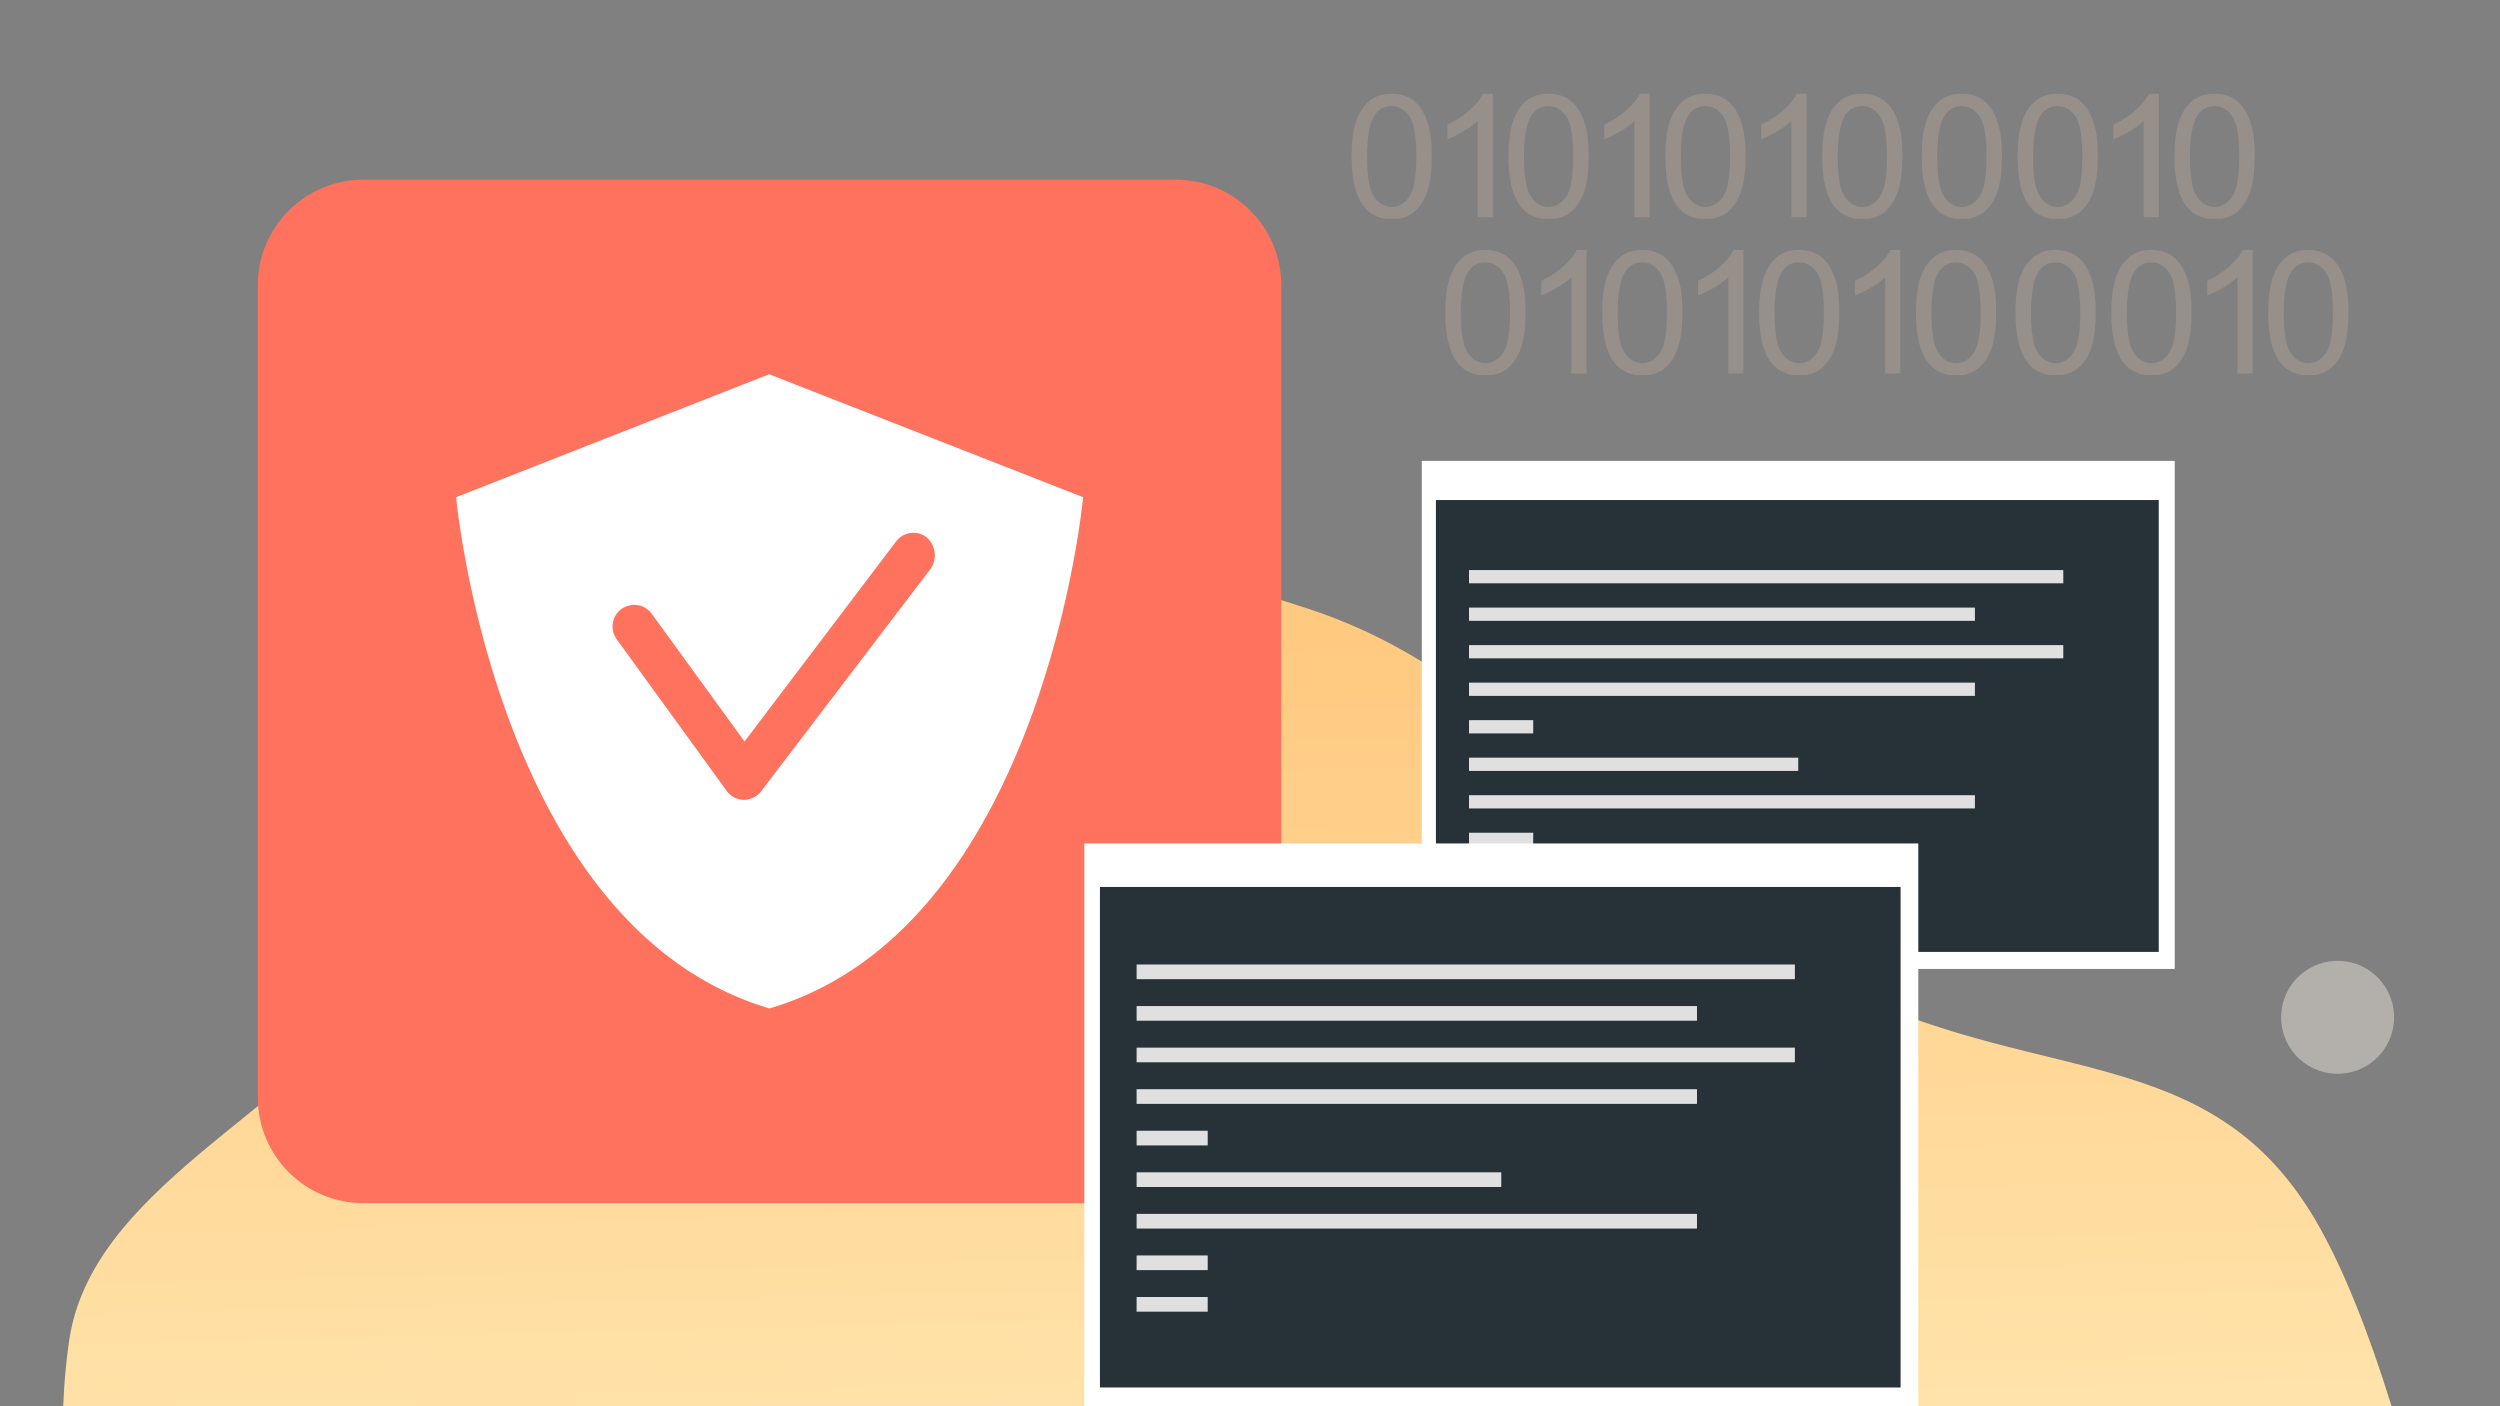 <svg width="320" height="180" fill="none" xmlns="http://www.w3.org/2000/svg"><rect width="100%" height="100%" fill="#808080" stroke="none"/><g clip-path="url(#a)"><path fill-rule="evenodd" clip-rule="evenodd" d="M320.685 240.417c-3.89 23.6-8.24 34.363-26.288 52.436-18.267 18.298-56.083 26.072-90.977 20.09-33.934-5.817-53.079-36.066-84.269-50.129-27.7-12.488-64.641-8.844-86.366-26.8-21.938-18.133-26.961-43.437-23.941-64.37 2.787-19.308 27.873-28.989 39.76-45.194 12.53-17.085 8.562-42.985 31.862-52.455 23.597-9.594 58.268-5.625 87.28 4.023 26.987 8.97 39.426 32.416 63.359 46.053 26.964 15.367 49.766 8.314 64.071 30.165 14.006 21.398 25.329 82.313 21.856 103.381l3.653-17.2Z" fill="url(#b)"/><path d="M278.342 59H182v65.015h96.342V59Z" fill="#fff"/><path opacity=".7" d="M278.342 59H182v65.015h96.342V59Z" fill="#fff"/><path d="M276.319 64.006h-92.522v57.839h92.522v-57.84Z" fill="#263238"/><path d="M264.102 72.969h-76.068v1.695h76.068v-1.695ZM252.789 77.772h-64.755v1.695h64.755v-1.695ZM264.102 82.574h-76.068v1.695h76.068v-1.695ZM252.789 87.378h-64.755v1.695h64.755v-1.695ZM196.25 92.18h-8.216v1.696h8.216V92.18ZM230.176 96.983h-42.142v1.696h42.142v-1.696ZM252.789 101.786h-64.755v1.695h64.755v-1.695ZM196.25 106.589h-8.216v1.695h8.216v-1.695ZM196.25 111.392h-8.216v1.695h8.216v-1.695Z" fill="#E0E0E0"/><path d="M150.484 23H46.516C39.051 23 33 29.052 33 36.516v103.968C33 147.948 39.051 154 46.516 154h103.968c7.464 0 13.516-6.052 13.516-13.516V36.516C164 29.052 157.948 23 150.484 23Z" fill="#FF725E"/><path d="M98.454 47.904 58.38 63.64s5.067 55.107 40.12 65.439c35.069-10.332 40.136-65.439 40.136-65.439L98.454 47.904Zm-1.01 53.362a2.876 2.876 0 0 1-2.22 1.117c-.887 0-1.699-.444-2.219-1.163L78.938 81.825a2.769 2.769 0 0 1 .612-3.873 2.769 2.769 0 0 1 3.873.613L95.3 94.913l19.41-25.624a2.773 2.773 0 0 1 3.873-.536 3.05 3.05 0 0 1 .535 4.056l-21.675 28.457ZM245.529 107.984H138.813V180h106.716v-72.016Z" fill="#fff"/><path opacity=".7" d="M245.529 107.984H138.813V180h106.716v-72.016Z" fill="#fff"/><path d="M243.276 113.53H140.792v64.067h102.484V113.53Z" fill="#263238"/><path d="M229.743 123.456h-84.258v1.878h84.258v-1.878ZM217.213 128.776h-71.728v1.878h71.728v-1.878ZM229.743 134.096h-84.258v1.878h84.258v-1.878ZM217.213 139.417h-71.728v1.878h71.728v-1.878ZM154.586 144.737h-9.101v1.878h9.101v-1.878ZM192.165 150.057h-46.68v1.878h46.68v-1.878ZM217.213 155.377h-71.728v1.878h71.728v-1.878ZM154.586 160.697h-9.101v1.878h9.101v-1.878ZM154.586 166.017h-9.101v1.878h9.101v-1.878Z" fill="#E0E0E0"/><circle cx="299.215" cy="130.215" r="7.232" transform="rotate(-42.127 299.215 130.215)" fill="#D6D0C9" style="mix-blend-mode:multiply" opacity=".6"/><g style="mix-blend-mode:multiply" opacity=".4" clip-path="url(#c)" fill="#B8A697"><path d="M173 20.04c0-1.86.19-3.36.58-4.5.38-1.14.95-2.01 1.71-2.63.75-.62 1.71-.92 2.85-.92.85 0 1.59.17 2.22.51.64.34 1.16.83 1.58 1.47.42.64.74 1.42.98 2.34.24.92.35 2.16.35 3.72 0 1.85-.19 3.34-.57 4.47-.38 1.14-.95 2.01-1.7 2.63-.76.62-1.71.93-2.86.93-1.52 0-2.71-.54-3.58-1.63-1.04-1.31-1.56-3.45-1.56-6.4v.01Zm1.99 0c0 2.59.3 4.31.91 5.16.6.86 1.35 1.28 2.24 1.28.89 0 1.63-.43 2.24-1.29.61-.86.91-2.58.91-5.16s-.3-4.31-.91-5.17c-.61-.86-1.36-1.28-2.26-1.28-.9 0-1.6.38-2.13 1.13-.67.96-1 2.73-1 5.32v.01ZM191.07 27.81h-1.93V15.49c-.46.44-1.08.89-1.83 1.33-.76.44-1.43.78-2.04 1v-1.87c1.08-.51 2.03-1.12 2.84-1.85s1.38-1.42 1.72-2.11h1.25V27.8l-.01.01ZM193.08 20.04c0-1.86.19-3.36.58-4.5.38-1.14.95-2.01 1.71-2.63.75-.62 1.71-.92 2.85-.92.85 0 1.59.17 2.22.51.64.34 1.16.83 1.58 1.47.42.64.74 1.42.98 2.34.24.92.35 2.16.35 3.72 0 1.85-.19 3.34-.57 4.47-.38 1.14-.95 2.01-1.7 2.63-.76.62-1.71.93-2.86.93-1.52 0-2.71-.54-3.58-1.63-1.04-1.31-1.56-3.45-1.56-6.4v.01Zm1.99 0c0 2.59.3 4.31.91 5.16.6.86 1.35 1.28 2.24 1.28.89 0 1.63-.43 2.24-1.29.61-.86.91-2.58.91-5.16s-.3-4.31-.91-5.17c-.61-.86-1.36-1.28-2.26-1.28-.9 0-1.6.38-2.13 1.13-.67.96-1 2.73-1 5.32v.01ZM211.15 27.81h-1.93V15.49c-.46.44-1.08.89-1.83 1.33-.76.44-1.43.78-2.04 1v-1.87c1.08-.51 2.03-1.12 2.84-1.85s1.38-1.42 1.72-2.11h1.25V27.8l-.01.01ZM213.16 20.04c0-1.86.19-3.36.58-4.5.38-1.14.95-2.01 1.71-2.63.75-.62 1.71-.92 2.85-.92.85 0 1.59.17 2.22.51.64.34 1.16.83 1.58 1.47.42.64.74 1.42.98 2.34.24.92.35 2.16.35 3.72 0 1.85-.19 3.34-.57 4.47-.38 1.14-.95 2.01-1.7 2.63-.76.62-1.71.93-2.86.93-1.52 0-2.71-.54-3.58-1.63-1.04-1.31-1.56-3.45-1.56-6.4v.01Zm1.99 0c0 2.59.3 4.31.91 5.16.6.86 1.35 1.28 2.24 1.28.89 0 1.63-.43 2.24-1.29.61-.86.91-2.58.91-5.16s-.3-4.31-.91-5.17c-.61-.86-1.36-1.28-2.26-1.28-.9 0-1.6.38-2.13 1.13-.67.96-1 2.73-1 5.32v.01ZM231.23 27.81h-1.93V15.49c-.46.44-1.08.89-1.83 1.33-.76.44-1.43.78-2.04 1v-1.87c1.08-.51 2.03-1.12 2.84-1.85s1.38-1.42 1.72-2.11h1.25V27.8l-.01.01ZM233.24 20.04c0-1.86.19-3.36.58-4.5.38-1.14.95-2.01 1.71-2.63.75-.62 1.71-.92 2.85-.92.85 0 1.59.17 2.22.51.64.34 1.16.83 1.58 1.47.42.64.74 1.42.98 2.34.24.92.35 2.16.35 3.72 0 1.85-.19 3.34-.57 4.47-.38 1.14-.95 2.01-1.7 2.63-.76.62-1.71.93-2.86.93-1.52 0-2.71-.54-3.58-1.63-1.04-1.31-1.56-3.45-1.56-6.4v.01Zm1.99 0c0 2.59.3 4.31.91 5.16.6.86 1.35 1.28 2.24 1.28.89 0 1.63-.43 2.24-1.29.61-.86.91-2.58.91-5.16s-.3-4.31-.91-5.17c-.61-.86-1.36-1.28-2.26-1.28-.9 0-1.6.38-2.13 1.13-.67.96-1 2.73-1 5.32v.01ZM245.98 20.04c0-1.86.19-3.36.58-4.5.38-1.14.95-2.01 1.71-2.63.75-.62 1.71-.92 2.85-.92.85 0 1.59.17 2.22.51.64.34 1.16.83 1.58 1.47.42.64.74 1.42.98 2.34.24.92.35 2.16.35 3.72 0 1.85-.19 3.34-.57 4.47-.38 1.14-.95 2.01-1.7 2.63-.76.62-1.71.93-2.86.93-1.52 0-2.71-.54-3.58-1.63-1.04-1.31-1.56-3.45-1.56-6.4v.01Zm1.99 0c0 2.59.3 4.31.91 5.16.6.86 1.35 1.28 2.24 1.28.89 0 1.63-.43 2.24-1.29.61-.86.91-2.58.91-5.16s-.3-4.31-.91-5.17c-.61-.86-1.36-1.28-2.26-1.28-.9 0-1.6.38-2.13 1.13-.67.96-1 2.73-1 5.32v.01ZM258.25 20.04c0-1.86.19-3.36.58-4.5.38-1.14.95-2.01 1.71-2.63.75-.62 1.71-.92 2.85-.92.85 0 1.59.17 2.22.51.64.34 1.16.83 1.58 1.47.42.64.74 1.42.98 2.34.24.92.35 2.16.35 3.72 0 1.85-.19 3.34-.57 4.47-.38 1.14-.95 2.01-1.7 2.63-.76.62-1.71.93-2.86.93-1.52 0-2.71-.54-3.58-1.63-1.04-1.31-1.56-3.45-1.56-6.4v.01Zm1.99 0c0 2.59.3 4.31.91 5.16.6.86 1.35 1.28 2.24 1.28.89 0 1.63-.43 2.24-1.29.61-.86.91-2.58.91-5.16s-.3-4.31-.91-5.17c-.61-.86-1.36-1.28-2.26-1.28-.9 0-1.6.38-2.13 1.13-.67.96-1 2.73-1 5.32v.01ZM276.32 27.81h-1.93V15.49c-.46.44-1.08.89-1.83 1.33-.76.44-1.43.78-2.04 1v-1.87c1.08-.51 2.03-1.12 2.84-1.85s1.38-1.42 1.72-2.11h1.25V27.8l-.01.01ZM278.33 20.04c0-1.86.19-3.36.58-4.5.38-1.14.95-2.01 1.71-2.63.75-.62 1.71-.92 2.85-.92.85 0 1.59.17 2.22.51.64.34 1.16.83 1.58 1.47.42.64.74 1.42.98 2.34.24.92.35 2.16.35 3.72 0 1.85-.19 3.34-.57 4.47-.38 1.14-.95 2.01-1.7 2.63-.76.62-1.71.93-2.86.93-1.52 0-2.71-.54-3.58-1.63-1.04-1.31-1.56-3.45-1.56-6.4v.01Zm1.99 0c0 2.59.3 4.31.91 5.16.6.86 1.35 1.28 2.24 1.28.89 0 1.63-.43 2.24-1.29.61-.86.91-2.58.91-5.16s-.3-4.31-.91-5.17c-.61-.86-1.36-1.28-2.26-1.28-.9 0-1.6.38-2.13 1.13-.67.96-1 2.73-1 5.32v.01Z"/></g><g style="mix-blend-mode:multiply" opacity=".4" clip-path="url(#d)" fill="#B8A697"><path d="M185 40.04c0-1.86.19-3.36.58-4.5.38-1.14.95-2.01 1.71-2.63.75-.62 1.71-.92 2.85-.92.85 0 1.59.17 2.22.51.64.34 1.16.83 1.58 1.47.42.64.74 1.42.98 2.34.24.92.35 2.16.35 3.72 0 1.85-.19 3.34-.57 4.47-.38 1.14-.95 2.01-1.7 2.63-.76.62-1.71.93-2.86.93-1.52 0-2.71-.54-3.58-1.63-1.04-1.31-1.56-3.45-1.56-6.4v.01Zm1.99 0c0 2.59.3 4.31.91 5.16.6.86 1.35 1.28 2.24 1.28.89 0 1.63-.43 2.24-1.29.61-.86.91-2.58.91-5.16s-.3-4.31-.91-5.17c-.61-.86-1.36-1.28-2.26-1.28-.9 0-1.6.38-2.13 1.13-.67.96-1 2.73-1 5.32v.01ZM203.07 47.81h-1.93V35.49c-.46.44-1.08.89-1.83 1.33-.76.44-1.43.78-2.04 1v-1.87c1.08-.51 2.03-1.12 2.84-1.85s1.38-1.42 1.72-2.11h1.25V47.8l-.01.01ZM205.08 40.04c0-1.86.19-3.36.58-4.5.38-1.14.95-2.01 1.71-2.63.75-.62 1.71-.92 2.85-.92.85 0 1.59.17 2.22.51.64.34 1.16.83 1.58 1.47.42.64.74 1.42.98 2.34.24.92.35 2.16.35 3.72 0 1.85-.19 3.34-.57 4.47-.38 1.14-.95 2.01-1.7 2.63-.76.62-1.71.93-2.86.93-1.52 0-2.71-.54-3.58-1.63-1.04-1.31-1.56-3.45-1.56-6.4v.01Zm1.99 0c0 2.59.3 4.31.91 5.16.6.86 1.35 1.28 2.24 1.28.89 0 1.63-.43 2.24-1.29.61-.86.91-2.58.91-5.16s-.3-4.31-.91-5.17c-.61-.86-1.36-1.28-2.26-1.28-.9 0-1.6.38-2.13 1.13-.67.96-1 2.73-1 5.32v.01ZM223.15 47.81h-1.93V35.49c-.46.44-1.08.89-1.83 1.33-.76.44-1.43.78-2.04 1v-1.87c1.08-.51 2.03-1.12 2.84-1.85s1.38-1.42 1.72-2.11h1.25V47.8l-.01.01ZM225.16 40.04c0-1.86.19-3.36.58-4.5.38-1.14.95-2.01 1.71-2.63.75-.62 1.71-.92 2.85-.92.85 0 1.59.17 2.22.51.64.34 1.16.83 1.58 1.47.42.64.74 1.42.98 2.34.24.92.35 2.16.35 3.72 0 1.85-.19 3.34-.57 4.47-.38 1.14-.95 2.01-1.7 2.63-.76.62-1.71.93-2.86.93-1.52 0-2.71-.54-3.58-1.63-1.04-1.31-1.56-3.45-1.56-6.4v.01Zm1.99 0c0 2.59.3 4.31.91 5.16.6.86 1.35 1.28 2.24 1.28.89 0 1.63-.43 2.24-1.29.61-.86.91-2.58.91-5.16s-.3-4.31-.91-5.17c-.61-.86-1.36-1.28-2.26-1.28-.9 0-1.6.38-2.13 1.13-.67.96-1 2.73-1 5.32v.01ZM243.23 47.81h-1.93V35.49c-.46.44-1.08.89-1.83 1.33-.76.44-1.43.78-2.04 1v-1.87c1.08-.51 2.03-1.12 2.84-1.85s1.38-1.42 1.72-2.11h1.25V47.8l-.01.01ZM245.24 40.04c0-1.86.19-3.36.58-4.5.38-1.14.95-2.01 1.71-2.63.75-.62 1.71-.92 2.85-.92.85 0 1.59.17 2.22.51.64.34 1.16.83 1.58 1.47.42.64.74 1.42.98 2.34.24.92.35 2.16.35 3.72 0 1.85-.19 3.34-.57 4.47-.38 1.14-.95 2.01-1.7 2.63-.76.62-1.71.93-2.86.93-1.52 0-2.71-.54-3.58-1.63-1.04-1.31-1.56-3.45-1.56-6.4v.01Zm1.99 0c0 2.59.3 4.31.91 5.16.6.86 1.35 1.28 2.24 1.28.89 0 1.63-.43 2.24-1.29.61-.86.91-2.58.91-5.16s-.3-4.31-.91-5.17c-.61-.86-1.36-1.28-2.26-1.28-.9 0-1.6.38-2.13 1.13-.67.96-1 2.73-1 5.32v.01ZM257.98 40.04c0-1.86.19-3.36.58-4.5.38-1.14.95-2.01 1.71-2.63.75-.62 1.71-.92 2.85-.92.85 0 1.59.17 2.22.51.64.34 1.16.83 1.58 1.47.42.64.74 1.42.98 2.34.24.92.35 2.16.35 3.72 0 1.85-.19 3.34-.57 4.47-.38 1.14-.95 2.01-1.7 2.63-.76.62-1.71.93-2.86.93-1.52 0-2.71-.54-3.58-1.63-1.04-1.31-1.56-3.45-1.56-6.4v.01Zm1.99 0c0 2.59.3 4.31.91 5.16.6.86 1.35 1.28 2.24 1.28.89 0 1.63-.43 2.24-1.29.61-.86.91-2.58.91-5.16s-.3-4.31-.91-5.17c-.61-.86-1.36-1.28-2.26-1.28-.9 0-1.6.38-2.13 1.13-.67.96-1 2.73-1 5.32v.01ZM270.25 40.04c0-1.86.19-3.36.58-4.5.38-1.14.95-2.01 1.71-2.63.75-.62 1.71-.92 2.85-.92.85 0 1.59.17 2.22.51.64.34 1.16.83 1.58 1.47.42.64.74 1.42.98 2.34.24.92.35 2.16.35 3.72 0 1.85-.19 3.34-.57 4.47-.38 1.14-.95 2.01-1.7 2.63-.76.62-1.71.93-2.86.93-1.52 0-2.71-.54-3.58-1.63-1.04-1.31-1.56-3.45-1.56-6.4v.01Zm1.99 0c0 2.59.3 4.31.91 5.16.6.86 1.35 1.28 2.24 1.28.89 0 1.63-.43 2.24-1.29.61-.86.91-2.58.91-5.16s-.3-4.31-.91-5.17c-.61-.86-1.36-1.28-2.26-1.28-.9 0-1.6.38-2.13 1.13-.67.96-1 2.73-1 5.32v.01ZM288.32 47.81h-1.93V35.49c-.46.44-1.08.89-1.83 1.33-.76.44-1.43.78-2.04 1v-1.87c1.08-.51 2.03-1.12 2.84-1.85s1.38-1.42 1.72-2.11h1.25V47.8l-.01.01ZM290.33 40.04c0-1.86.19-3.36.58-4.5.38-1.14.95-2.01 1.71-2.63.75-.62 1.71-.92 2.85-.92.85 0 1.59.17 2.22.51.64.34 1.16.83 1.58 1.47.42.64.74 1.42.98 2.34.24.92.35 2.16.35 3.72 0 1.85-.19 3.34-.57 4.47-.38 1.14-.95 2.01-1.7 2.63-.76.62-1.71.93-2.86.93-1.52 0-2.71-.54-3.58-1.63-1.04-1.31-1.56-3.45-1.56-6.4v.01Zm1.99 0c0 2.59.3 4.31.91 5.16.6.86 1.35 1.28 2.24 1.28.89 0 1.63-.43 2.24-1.29.61-.86.91-2.58.91-5.16s-.3-4.31-.91-5.17c-.61-.86-1.36-1.28-2.26-1.28-.9 0-1.6.38-2.13 1.13-.67.96-1 2.73-1 5.32v.01Z"/></g></g><defs><clipPath id="a"><path fill="#fff" d="M0 0h320v180H0z"/></clipPath><clipPath id="c"><path fill="#fff" transform="translate(173 12)" d="M0 0h116v16H0z"/></clipPath><clipPath id="d"><path fill="#fff" transform="translate(185 32)" d="M0 0h116v16H0z"/></clipPath><linearGradient id="b" x1="211.735" y1="80.106" x2="215.236" y2="223.137" gradientUnits="userSpaceOnUse"><stop stop-color="#FFC980"/><stop offset="1" stop-color="#FFEEBC"/></linearGradient></defs></svg>
